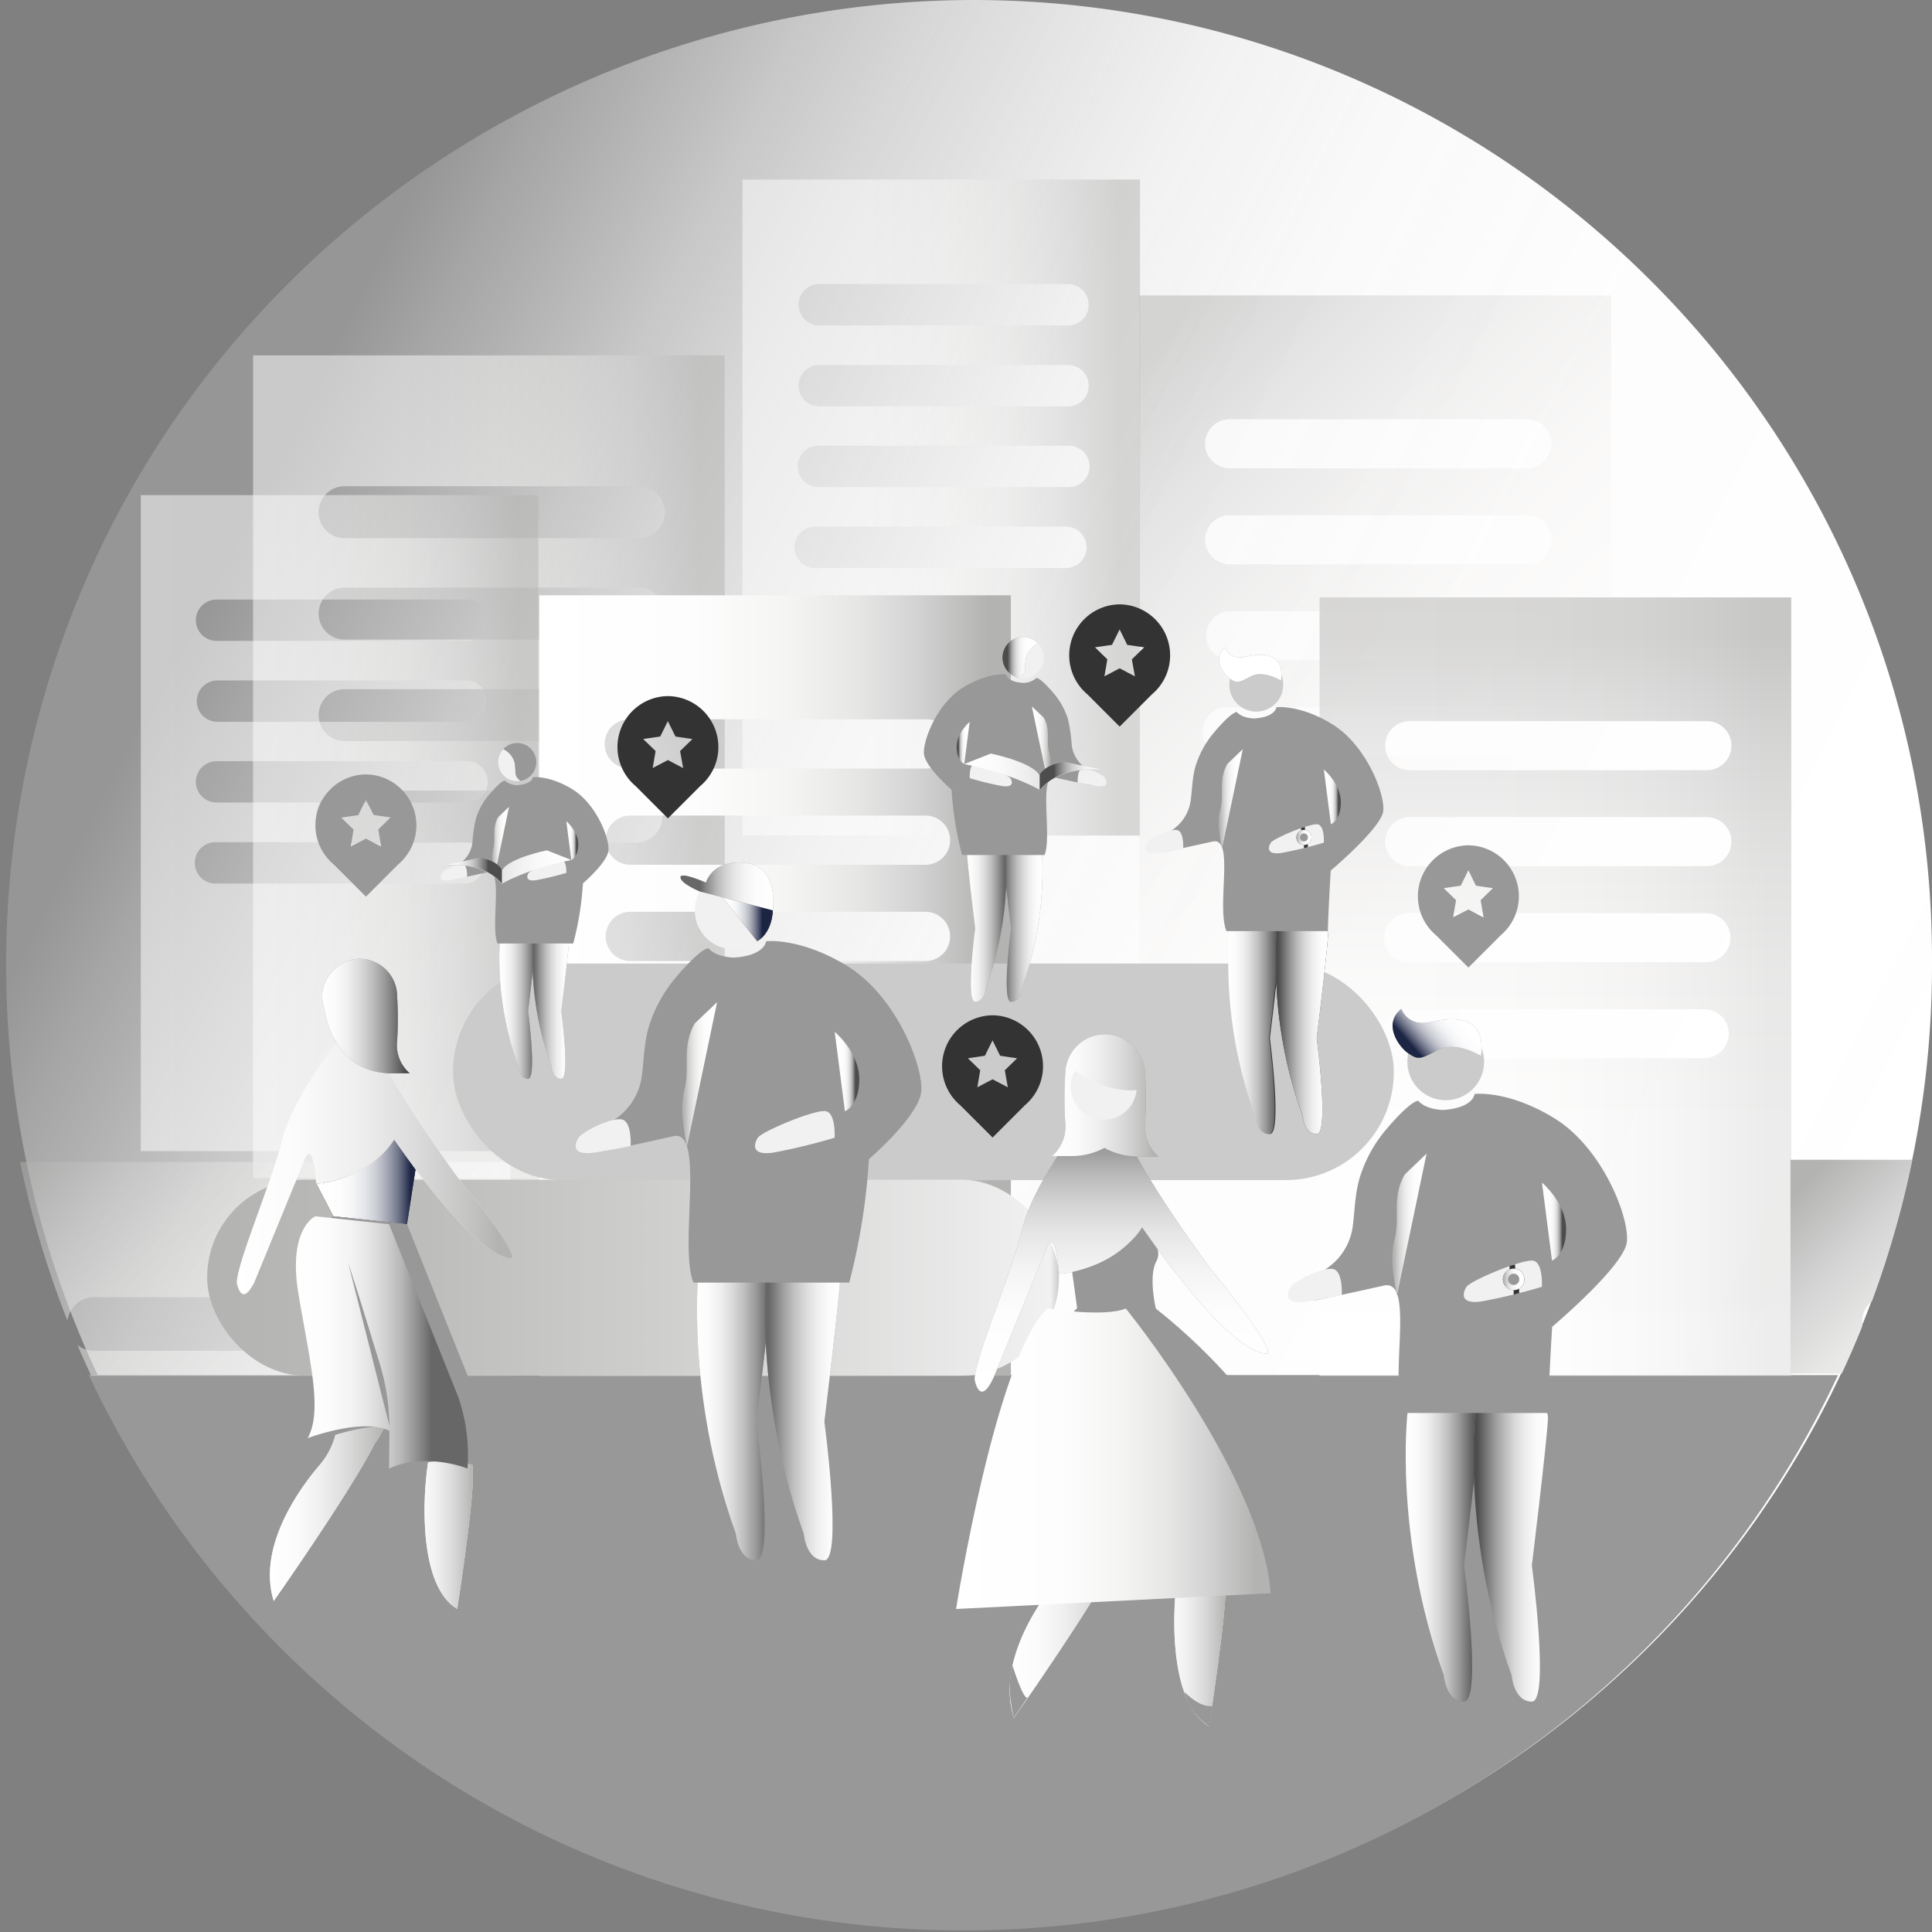 <svg xmlns="http://www.w3.org/2000/svg" xmlns:xlink="http://www.w3.org/1999/xlink" viewBox="0 0 455 455"><rect x="0" y="0" width="455" height="455" fill="#808080" stroke="none"/><defs><style>.cls-1{fill:none;}.cls-2{isolation:isolate;}.cls-13,.cls-16,.cls-17,.cls-18,.cls-19,.cls-20,.cls-21,.cls-23,.cls-24,.cls-26,.cls-27,.cls-28,.cls-29,.cls-3,.cls-31,.cls-32,.cls-33,.cls-35,.cls-36,.cls-37,.cls-38,.cls-39,.cls-40,.cls-41,.cls-42,.cls-43,.cls-44,.cls-45,.cls-46,.cls-47,.cls-48,.cls-49,.cls-50,.cls-51,.cls-52,.cls-53,.cls-54,.cls-56,.cls-57,.cls-58,.cls-59,.cls-60,.cls-61,.cls-62,.cls-64,.cls-65,.cls-66{mix-blend-mode:multiply;}.cls-3{fill:url(#linear-gradient);}.cls-13,.cls-16,.cls-4,.cls-5,.cls-6,.cls-8{opacity:0.5;}.cls-4{fill:url(#linear-gradient-2);}.cls-5{fill:url(#linear-gradient-3);}.cls-6{fill:url(#linear-gradient-4);}.cls-66,.cls-7{fill:#989898;}.cls-9{fill:url(#linear-gradient-5);}.cls-10{fill:url(#linear-gradient-6);}.cls-11{opacity:0.48;}.cls-12{fill:url(#linear-gradient-7);}.cls-14{fill:url(#linear-gradient-8);}.cls-15{clip-path:url(#clip-path);}.cls-16{fill:url(#linear-gradient-9);}.cls-17{fill:url(#linear-gradient-10);}.cls-18{fill:url(#linear-gradient-11);}.cls-19{fill:url(#linear-gradient-12);}.cls-20{fill:url(#linear-gradient-13);}.cls-21{fill:url(#linear-gradient-14);}.cls-22{fill:#f1f1f1;}.cls-23{fill:url(#linear-gradient-15);}.cls-24{fill:url(#linear-gradient-16);}.cls-25{fill:#422918;}.cls-26{fill:url(#linear-gradient-17);}.cls-27{fill:url(#linear-gradient-18);}.cls-28{fill:url(#linear-gradient-19);}.cls-29{fill:url(#linear-gradient-20);}.cls-30{fill:#cccbcb;}.cls-31{fill:url(#linear-gradient-21);}.cls-32{fill:url(#linear-gradient-22);}.cls-33{fill:url(#linear-gradient-23);}.cls-34{fill:#333;}.cls-35{fill:url(#linear-gradient-24);}.cls-36{fill:url(#linear-gradient-25);}.cls-37{fill:url(#linear-gradient-26);}.cls-38{fill:url(#linear-gradient-27);}.cls-39{fill:url(#linear-gradient-28);}.cls-40{fill:url(#linear-gradient-29);}.cls-41{fill:url(#linear-gradient-30);}.cls-42{fill:url(#linear-gradient-31);}.cls-43{fill:url(#linear-gradient-32);}.cls-44{fill:url(#linear-gradient-33);}.cls-45{fill:url(#linear-gradient-34);}.cls-46{fill:url(#linear-gradient-35);}.cls-47{fill:url(#linear-gradient-36);}.cls-48{fill:url(#linear-gradient-37);}.cls-49{fill:url(#linear-gradient-38);}.cls-50{fill:url(#linear-gradient-39);}.cls-51{fill:url(#linear-gradient-40);}.cls-52{fill:url(#linear-gradient-41);}.cls-53{fill:url(#linear-gradient-42);}.cls-54{fill:url(#linear-gradient-43);}.cls-55{fill:url(#linear-gradient-44);}.cls-56{fill:url(#linear-gradient-45);}.cls-57{fill:url(#linear-gradient-46);}.cls-58{fill:url(#linear-gradient-47);}.cls-59{fill:url(#linear-gradient-48);}.cls-60{fill:url(#linear-gradient-49);}.cls-61{fill:url(#linear-gradient-50);}.cls-62{fill:url(#linear-gradient-51);}.cls-63{fill:url(#linear-gradient-52);}.cls-64{fill:url(#linear-gradient-53);}.cls-65{fill:url(#linear-gradient-54);}</style><linearGradient id="linear-gradient" x1="430.31" y1="330.19" x2="26.4" y2="123.58" gradientUnits="userSpaceOnUse"><stop offset="0" stop-color="#fff"/><stop offset="0.37" stop-color="#fffefe" stop-opacity="0.99"/><stop offset="0.5" stop-color="#fdfdfd" stop-opacity="0.97"/><stop offset="0.6" stop-color="#fafafa" stop-opacity="0.93"/><stop offset="0.67" stop-color="#f5f5f5" stop-opacity="0.87"/><stop offset="0.74" stop-color="#efefef" stop-opacity="0.79"/><stop offset="0.8" stop-color="#e8e8e8" stop-opacity="0.69"/><stop offset="0.85" stop-color="#e0dfdf" stop-opacity="0.57"/><stop offset="0.9" stop-color="#d6d5d5" stop-opacity="0.44"/><stop offset="0.94" stop-color="#cccbcb" stop-opacity="0.3"/></linearGradient><linearGradient id="linear-gradient-2" x1="59.6" y1="180.56" x2="170.68" y2="180.56" gradientUnits="userSpaceOnUse"><stop offset="0" stop-color="#fff"/><stop offset="0.33" stop-color="#fdfdfd"/><stop offset="0.52" stop-color="#f5f5f4"/><stop offset="0.67" stop-color="#e7e7e6"/><stop offset="0.8" stop-color="#d3d3d3"/><stop offset="0.92" stop-color="#babab9"/><stop offset="0.95" stop-color="#b3b3b2"/></linearGradient><linearGradient id="linear-gradient-3" x1="174.86" y1="119.53" x2="268.48" y2="119.53" xlink:href="#linear-gradient-2"/><linearGradient id="linear-gradient-4" x1="397.49" y1="234.81" x2="250.3" y2="87.62" xlink:href="#linear-gradient-2"/><linearGradient id="linear-gradient-5" x1="33.16" y1="193.85" x2="126.78" y2="193.85" xlink:href="#linear-gradient-2"/><linearGradient id="linear-gradient-6" x1="127" y1="232.09" x2="238.07" y2="232.09" xlink:href="#linear-gradient-2"/><linearGradient id="linear-gradient-7" x1="310.76" y1="232.33" x2="421.84" y2="232.33" xlink:href="#linear-gradient-2"/><linearGradient id="linear-gradient-8" x1="366.3" y1="323.98" x2="366.3" y2="140.68" xlink:href="#linear-gradient-2"/><clipPath id="clip-path"><circle class="cls-1" cx="227.5" cy="227.5" r="227.5"/></clipPath><linearGradient id="linear-gradient-9" x1="102.5" y1="341.73" x2="16.7" y2="255.92" xlink:href="#linear-gradient-2"/><linearGradient id="linear-gradient-10" x1="525.21" y1="341.21" x2="439.4" y2="255.4" xlink:href="#linear-gradient-2"/><linearGradient id="linear-gradient-11" x1="106.69" y1="252.42" x2="328.25" y2="252.42" gradientUnits="userSpaceOnUse"><stop offset="0" stop-color="#fff"/><stop offset="0" stop-color="#f6f6f6"/><stop offset="0" stop-color="#ddd"/><stop offset="0" stop-color="#cccbcb"/><stop offset="0.11" stop-color="#cccbcb"/><stop offset="1" stop-color="#cccbcb"/></linearGradient><linearGradient id="linear-gradient-12" x1="48.79" y1="300.9" x2="249.38" y2="300.9" gradientUnits="userSpaceOnUse"><stop offset="0" stop-color="#b3b3b2"/><stop offset="0.24" stop-color="#bcbcbb"/><stop offset="0.63" stop-color="#d5d5d4"/><stop offset="0.99" stop-color="#f1f1f1"/><stop offset="1" stop-color="#cccbcb"/></linearGradient><linearGradient id="linear-gradient-13" x1="-2985.49" y1="331.82" x2="-3003.37" y2="331.82" gradientTransform="matrix(-1, 0, 0, 1, -2821.35, 0)" gradientUnits="userSpaceOnUse"><stop offset="0" stop-color="#fff"/><stop offset="0.15" stop-color="#fbfbfb"/><stop offset="0.31" stop-color="#efefef"/><stop offset="0.46" stop-color="#dbdbdb"/><stop offset="0.62" stop-color="#bfbfbf"/><stop offset="0.77" stop-color="#9b9b9b"/><stop offset="0.92" stop-color="#6f6f6f"/><stop offset="0.95" stop-color="#676767"/></linearGradient><linearGradient id="linear-gradient-14" x1="-3019.36" y1="331.82" x2="-3001.48" y2="331.82" xlink:href="#linear-gradient-13"/><linearGradient id="linear-gradient-15" x1="-2990.23" y1="253" x2="-2982.02" y2="253" gradientTransform="matrix(-1, 0, 0, 1, -2821.35, 0)" xlink:href="#linear-gradient-2"/><linearGradient id="linear-gradient-16" x1="-3017.92" y1="252.31" x2="-3023.72" y2="252.31" gradientTransform="matrix(-1, 0, 0, 1, -2821.35, 0)" gradientUnits="userSpaceOnUse"><stop offset="0" stop-color="#fff"/><stop offset="0.34" stop-color="#fdfdfd"/><stop offset="0.46" stop-color="#f6f6f6"/><stop offset="0.54" stop-color="#ebebeb"/><stop offset="0.61" stop-color="#dadada"/><stop offset="0.67" stop-color="#c4c4c4"/><stop offset="0.73" stop-color="#a9a8a8"/><stop offset="0.77" stop-color="#898888"/><stop offset="0.82" stop-color="#656464"/><stop offset="0.84" stop-color="#4e4d4d"/></linearGradient><linearGradient id="linear-gradient-17" x1="-2991.43" y1="216.46" x2="-3003.37" y2="216.46" gradientTransform="matrix(-1, 0, 0, 1, -2821.35, 0)" gradientUnits="userSpaceOnUse"><stop offset="0" stop-color="#fff"/><stop offset="0.17" stop-color="#fcfcfd"/><stop offset="0.28" stop-color="#f3f4f6"/><stop offset="0.37" stop-color="#e4e5e9"/><stop offset="0.46" stop-color="#cfd1d8"/><stop offset="0.54" stop-color="#b4b6c1"/><stop offset="0.61" stop-color="#9296a5"/><stop offset="0.68" stop-color="#6a6f84"/><stop offset="0.75" stop-color="#3c435f"/><stop offset="0.79" stop-color="#1d2545"/></linearGradient><linearGradient id="linear-gradient-18" x1="-3003.54" y1="208.75" x2="-2981.64" y2="208.75" gradientTransform="matrix(-1, 0, 0, 1, -2821.35, 0)" gradientUnits="userSpaceOnUse"><stop offset="0" stop-color="#fff"/><stop offset="0.19" stop-color="#fcfcfc"/><stop offset="0.32" stop-color="#f3f3f3"/><stop offset="0.43" stop-color="#e4e4e4"/><stop offset="0.53" stop-color="#cfcfcf"/><stop offset="0.62" stop-color="#b4b4b4"/><stop offset="0.7" stop-color="#929292"/><stop offset="0.78" stop-color="#6b6b6b"/><stop offset="0.79" stop-color="#676767"/></linearGradient><linearGradient id="linear-gradient-19" x1="-2639.12" y1="365.75" x2="-2656.67" y2="365.75" gradientTransform="matrix(-1, 0, 0, 1, -2308.06, 0)" gradientUnits="userSpaceOnUse"><stop offset="0" stop-color="#fff"/><stop offset="0.14" stop-color="#fbfbfb"/><stop offset="0.29" stop-color="#efefef"/><stop offset="0.43" stop-color="#dbdbdb"/><stop offset="0.57" stop-color="#bfbfbf"/><stop offset="0.71" stop-color="#9b9b9b"/><stop offset="0.85" stop-color="#706f6f"/><stop offset="0.95" stop-color="#4e4d4d"/></linearGradient><linearGradient id="linear-gradient-20" x1="-2672.63" y1="365.75" x2="-2655.07" y2="365.75" xlink:href="#linear-gradient-19"/><linearGradient id="linear-gradient-21" x1="-2644.03" y1="288.38" x2="-2635.97" y2="288.38" gradientTransform="matrix(-1, 0, 0, 1, -2308.06, 0)" xlink:href="#linear-gradient-2"/><linearGradient id="linear-gradient-22" x1="-2671.21" y1="287.7" x2="-2676.9" y2="287.7" gradientTransform="matrix(-1, 0, 0, 1, -2308.06, 0)" xlink:href="#linear-gradient-16"/><linearGradient id="linear-gradient-23" x1="590.6" y1="3572.74" x2="606.71" y2="3572.74" gradientTransform="matrix(-0.76, 0.66, 0.66, 0.76, -1549.87, -2847.47)" xlink:href="#linear-gradient-17"/><linearGradient id="linear-gradient-24" x1="-2667.07" y1="301.29" x2="-2662" y2="301.29" gradientTransform="matrix(-1, 0, 0, 1, -2308.06, 0)" xlink:href="#linear-gradient-2"/><linearGradient id="linear-gradient-25" x1="63.57" y1="351.49" x2="91.7" y2="351.49" gradientUnits="userSpaceOnUse"><stop offset="0" stop-color="#fff"/><stop offset="0.22" stop-color="#fbfbfb"/><stop offset="0.43" stop-color="#efefef"/><stop offset="0.65" stop-color="#dbdbdb"/><stop offset="0.87" stop-color="#c0c0bf"/><stop offset="0.95" stop-color="#b3b3b2"/></linearGradient><linearGradient id="linear-gradient-26" x1="96" y1="352.21" x2="112.14" y2="352.21" xlink:href="#linear-gradient-25"/><linearGradient id="linear-gradient-27" x1="74.49" y1="278.36" x2="97.86" y2="278.36" gradientUnits="userSpaceOnUse"><stop offset="0" stop-color="#fff"/><stop offset="0.24" stop-color="#fdfdfd"/><stop offset="0.37" stop-color="#f4f5f6"/><stop offset="0.48" stop-color="#e6e7eb"/><stop offset="0.58" stop-color="#d3d4da"/><stop offset="0.66" stop-color="#b9bbc5"/><stop offset="0.74" stop-color="#999dab"/><stop offset="0.82" stop-color="#74798c"/><stop offset="0.89" stop-color="#495069"/><stop offset="0.95" stop-color="#1d2545"/></linearGradient><linearGradient id="linear-gradient-28" x1="55.79" y1="272.65" x2="120.74" y2="272.65" xlink:href="#linear-gradient-25"/><linearGradient id="linear-gradient-29" x1="75.88" y1="239.33" x2="96.47" y2="239.33" gradientTransform="matrix(1, 0, 0, 1, 0, 0)" xlink:href="#linear-gradient-19"/><linearGradient id="linear-gradient-30" x1="237.8" y1="377.36" x2="267.73" y2="377.36" xlink:href="#linear-gradient-25"/><linearGradient id="linear-gradient-31" x1="272.31" y1="378.12" x2="289.48" y2="378.12" xlink:href="#linear-gradient-25"/><linearGradient id="linear-gradient-32" x1="264.08" y1="327.73" x2="264.08" y2="259.5" gradientUnits="userSpaceOnUse"><stop offset="0" stop-color="#fff"/><stop offset="0.27" stop-color="#fdfdfd"/><stop offset="0.42" stop-color="#f4f4f4"/><stop offset="0.55" stop-color="#e6e6e6"/><stop offset="0.65" stop-color="#d3d3d3"/><stop offset="0.75" stop-color="#b9b9b9"/><stop offset="0.84" stop-color="#999"/><stop offset="0.93" stop-color="#757575"/><stop offset="0.96" stop-color="#676767"/></linearGradient><linearGradient id="linear-gradient-33" x1="247.77" y1="257.98" x2="272.81" y2="257.98" xlink:href="#linear-gradient-25"/><linearGradient id="linear-gradient-34" x1="225.16" y1="343.54" x2="299.26" y2="343.54" xlink:href="#linear-gradient-2"/><linearGradient id="linear-gradient-35" x1="6647.77" y1="242.49" x2="6635.44" y2="242.49" gradientTransform="matrix(-1, 0, 0, 1, 6937.01, 0)" xlink:href="#linear-gradient-19"/><linearGradient id="linear-gradient-36" x1="6624.24" y1="242.49" x2="6636.57" y2="242.49" gradientTransform="matrix(-1, 0, 0, 1, 6937.01, 0)" xlink:href="#linear-gradient-19"/><linearGradient id="linear-gradient-37" x1="6644.32" y1="188.15" x2="6649.98" y2="188.15" gradientTransform="matrix(-1, 0, 0, 1, 6937.01, 0)" xlink:href="#linear-gradient-2"/><linearGradient id="linear-gradient-38" x1="6625.23" y1="187.68" x2="6621.24" y2="187.68" gradientTransform="matrix(-1, 0, 0, 1, 6937.01, 0)" xlink:href="#linear-gradient-16"/><linearGradient id="linear-gradient-39" x1="7554.02" y1="-2578.61" x2="7565.33" y2="-2578.61" gradientTransform="matrix(-0.76, 0.66, 0.66, 0.76, 7695.2, -2847.47)" xlink:href="#linear-gradient-17"/><linearGradient id="linear-gradient-40" x1="6628.14" y1="197.22" x2="6631.7" y2="197.22" gradientTransform="matrix(-1, 0, 0, 1, 6937.01, 0)" xlink:href="#linear-gradient-2"/><linearGradient id="linear-gradient-41" x1="12701.44" y1="217.07" x2="12691.98" y2="217.07" gradientTransform="translate(-12455.91)" xlink:href="#linear-gradient-13"/><linearGradient id="linear-gradient-42" x1="12683.51" y1="217.07" x2="12692.98" y2="217.07" gradientTransform="translate(-12455.91)" xlink:href="#linear-gradient-13"/><linearGradient id="linear-gradient-43" x1="12698.93" y1="175.35" x2="12703.28" y2="175.35" gradientTransform="translate(-12455.91)" xlink:href="#linear-gradient-2"/><linearGradient id="linear-gradient-44" x1="12683" y1="181.77" x2="12716.46" y2="181.77" gradientTransform="translate(-12455.91)" xlink:href="#linear-gradient-25"/><linearGradient id="linear-gradient-45" x1="12684.28" y1="174.99" x2="12681.21" y2="174.99" gradientTransform="translate(-12455.91)" xlink:href="#linear-gradient-16"/><linearGradient id="linear-gradient-46" x1="12716.46" y1="182.73" x2="12700.76" y2="182.73" gradientTransform="translate(-12455.91)" gradientUnits="userSpaceOnUse"><stop offset="0" stop-color="#fff"/><stop offset="0.18" stop-color="#fcfcfc"/><stop offset="0.3" stop-color="#f4f3f3"/><stop offset="0.4" stop-color="#e5e4e4"/><stop offset="0.5" stop-color="#d0cfcf"/><stop offset="0.58" stop-color="#b4b4b4"/><stop offset="0.66" stop-color="#939292"/><stop offset="0.74" stop-color="#6c6b6b"/><stop offset="0.78" stop-color="#4e4d4d"/></linearGradient><linearGradient id="linear-gradient-47" x1="-5599.88" y1="154.87" x2="-5591.47" y2="154.87" gradientTransform="matrix(-1, 0, 0, 1, -5355.4, 0)" xlink:href="#linear-gradient-16"/><linearGradient id="linear-gradient-48" x1="69.69" y1="316.17" x2="110.2" y2="316.17" gradientTransform="matrix(1, 0, 0, 1, 0, 0)" xlink:href="#linear-gradient-18"/><linearGradient id="linear-gradient-49" x1="-5022.68" y1="236.69" x2="-5031.39" y2="236.69" gradientTransform="matrix(-1, 0, 0, 1, -4905.1, 0)" xlink:href="#linear-gradient-13"/><linearGradient id="linear-gradient-50" x1="-5039.18" y1="236.69" x2="-5030.47" y2="236.69" gradientTransform="matrix(-1, 0, 0, 1, -4905.1, 0)" xlink:href="#linear-gradient-13"/><linearGradient id="linear-gradient-51" x1="-5024.98" y1="198.3" x2="-5020.98" y2="198.3" gradientTransform="matrix(-1, 0, 0, 1, -4905.1, 0)" xlink:href="#linear-gradient-2"/><linearGradient id="linear-gradient-52" x1="-5039.65" y1="204.2" x2="-5008.85" y2="204.2" gradientTransform="matrix(-1, 0, 0, 1, -4905.1, 0)" xlink:href="#linear-gradient-25"/><linearGradient id="linear-gradient-53" x1="-5038.47" y1="197.96" x2="-5041.3" y2="197.96" gradientTransform="matrix(-1, 0, 0, 1, -4905.1, 0)" xlink:href="#linear-gradient-16"/><linearGradient id="linear-gradient-54" x1="-5008.85" y1="205.09" x2="-5023.3" y2="205.09" gradientTransform="matrix(-1, 0, 0, 1, -4905.1, 0)" xlink:href="#linear-gradient-46"/></defs><title>events_grey</title><g class="cls-2"><g id="Layer_4" data-name="Layer 4"><path class="cls-3" d="M455,225.9C455,101.14,353.86,0,229.1,0A229.07,229.07,0,0,0,76.2,58.87C-16.75,142.83-24,286.24,59.92,379.18s227.36,100.23,320.31,16.28A226.21,226.21,0,0,0,455,226.73C455,226.45,455,226.18,455,225.9Z"/><path class="cls-4" d="M59.6,83.7V277.43H170.68V83.7Zm90.61,114.72h-70a6.12,6.12,0,0,1,0-12.22h70a6.12,6.12,0,0,1,0,12.22Zm.6-23.89h-70a6.12,6.12,0,0,1,0-12.22h70a6.12,6.12,0,0,1,0,12.22Zm0-23.9h-70a6.12,6.12,0,0,1,0-12.22h70a6.12,6.12,0,0,1,0,12.22Zm0-23.89h-70a6.12,6.12,0,0,1,0-12.22h70a6.12,6.12,0,0,1,0,12.22Z"/><path class="cls-5" d="M174.86,42.28v154.5h93.62V42.28Zm76.37,91.49h-59a4.88,4.88,0,1,1,0-9.75h59a4.88,4.88,0,0,1,0,9.75Zm.5-19.06h-59a4.87,4.87,0,0,1,0-9.74h59a4.87,4.87,0,1,1,0,9.74Zm0-19h-59a4.88,4.88,0,0,1,0-9.75h59a4.88,4.88,0,0,1,0,9.75Zm0-19.06h-59a4.88,4.88,0,0,1,0-9.75h59a4.88,4.88,0,0,1,0,9.75Z"/><path class="cls-6" d="M268.36,69.57v183.3H379.44V69.57ZM359,178.11H289a5.78,5.78,0,0,1,0-11.56h70a5.78,5.78,0,0,1,0,11.56Zm.59-22.6h-70a5.79,5.79,0,0,1,0-11.57h70a5.79,5.79,0,1,1,0,11.57Zm0-22.61h-70a5.78,5.78,0,1,1,0-11.56h70a5.78,5.78,0,1,1,0,11.56Zm0-22.61h-70a5.78,5.78,0,1,1,0-11.56h70a5.78,5.78,0,1,1,0,11.56Z"/><path class="cls-7" d="M20.9,323.8a227.27,227.27,0,0,0,37.15,55.82C142.27,472.86,286.13,480.17,379.36,396a226.82,226.82,0,0,0,53.5-72.15Z"/><g class="cls-8"><path class="cls-9" d="M33.16,116.6V271.1h93.62V116.6Zm76.37,91.49h-59a4.88,4.88,0,0,1,0-9.75h59a4.88,4.88,0,0,1,0,9.75ZM110,189h-59a4.87,4.87,0,1,1,0-9.74h59a4.87,4.87,0,0,1,0,9.74ZM110,170h-59a4.88,4.88,0,0,1,0-9.75h59a4.88,4.88,0,0,1,0,9.75Zm0-19.06h-59a4.87,4.87,0,0,1,0-9.74h59a4.87,4.87,0,0,1,0,9.74Z"/></g><path class="cls-10" d="M127,140.2V324H238.07V140.2ZM217.6,249h-70a5.8,5.8,0,0,1,0-11.6h70a5.8,5.8,0,0,1,0,11.6Zm.6-22.67h-70a5.8,5.8,0,0,1,0-11.59h70a5.8,5.8,0,0,1,0,11.59Zm0-22.67h-70a5.8,5.8,0,0,1,0-11.59h70a5.8,5.8,0,0,1,0,11.59Zm0-22.66h-70a5.8,5.8,0,0,1,0-11.6h70a5.8,5.8,0,0,1,0,11.6Z"/><g class="cls-11"><path class="cls-12" d="M310.76,140.68V324H421.84V140.68Zm90.61,108.54h-70a5.78,5.78,0,1,1,0-11.56h70a5.78,5.78,0,0,1,0,11.56Zm.6-22.6H332a5.79,5.79,0,1,1,0-11.57h70a5.79,5.79,0,0,1,0,11.57ZM402,204H332a5.78,5.78,0,1,1,0-11.56h70A5.78,5.78,0,0,1,402,204Zm0-22.61H332a5.78,5.78,0,1,1,0-11.56h70a5.78,5.78,0,0,1,0,11.56Z"/></g><g class="cls-13"><path class="cls-14" d="M310.76,140.68V324H421.84V140.68Zm90.61,108.54h-70a5.78,5.78,0,1,1,0-11.56h70a5.78,5.78,0,0,1,0,11.56Zm.6-22.6H332a5.79,5.79,0,1,1,0-11.57h70a5.79,5.79,0,0,1,0,11.57ZM402,204H332a5.78,5.78,0,1,1,0-11.56h70A5.78,5.78,0,0,1,402,204Zm0-22.61H332a5.78,5.78,0,1,1,0-11.56h70a5.78,5.78,0,0,1,0,11.56Z"/></g><g class="cls-15"><path class="cls-16" d="M120.23,324V273.65H-1V324ZM22.15,305.49H98.54a6.31,6.31,0,0,1,0,12.62H22.15a6.31,6.31,0,1,1,0-12.62Z"/><path class="cls-17" d="M542.94,323.48V273.13H421.67v50.35ZM444.85,305h76.39a6.31,6.31,0,0,1,0,12.62H444.85a6.31,6.31,0,0,1,0-12.62Z"/></g><rect class="cls-18" x="106.69" y="226.92" width="221.56" height="51" rx="25.42"/><rect class="cls-19" x="48.79" y="277.83" width="200.59" height="46.15" rx="23"/><path class="cls-7" d="M180.57,298.18s-3.39,29.55,8.72,63c0,0,.49,6.29,4.85,6.29s0-32.7,0-32.7,3.52-28.61,3.87-35.24S180.57,298.18,180.57,298.18Z"/><path class="cls-7" d="M164.58,298.18s-3.39,29.55,8.72,63c0,0,.49,6.29,4.85,6.29s0-32.7,0-32.7,3.52-28.61,3.87-35.24S164.58,298.18,164.58,298.18Z"/><path class="cls-20" d="M164.58,298.18s-3.39,29.55,8.72,63c0,0,.49,6.29,4.85,6.29s0-32.7,0-32.7,3.52-28.61,3.87-35.24S164.58,298.18,164.58,298.18Z"/><path class="cls-21" d="M180.57,298.18s-3.39,29.55,8.72,63c0,0,.49,6.29,4.85,6.29s0-32.7,0-32.7,3.52-28.61,3.87-35.24S180.57,298.18,180.57,298.18Z"/><path class="cls-7" d="M140.37,265.6a14.56,14.56,0,0,0,10.82-12.47c.45-3.48.5-7.73,1.69-11.57a32.82,32.82,0,0,1,6.32-11.41c6.05-7.14,7.66-6.83,7.66-6.83,1.88,2.19,6,2.2,6,2.2,7.32-.48,7.56-3.84,7.56-3.84s7.94-1,19.09,5.8c11.64,7.12,18.08,23.88,17.43,29.69S204.63,273,204.63,273A149.8,149.8,0,0,1,200,302.06H163.3c-3.46-8.67,2.9-36.17-4.69-34.48-16,3.56-16.55,3.54-16.55,3.54s-2.64-2.92-2.29-5.53Z"/><circle class="cls-22" cx="172.82" cy="214.38" r="9.2"/><path class="cls-22" d="M196.56,267.94s.32-5.54-1.94-6.22-15.18,4.72-16.14,6.22-1.62,4.25,3.55,3.52A137.54,137.54,0,0,0,196.56,267.94Z"/><path class="cls-22" d="M148.52,269.88s.33-5.54-1.94-6.22-9.36,2.78-10.33,4.28-1.61,4.25,3.55,3.52S148.52,269.88,148.52,269.88Z"/><path class="cls-23" d="M161.79,270s-2-8.47-.59-13.48-.81-9.85,2.42-15.5l5.26-5"/><path class="cls-24" d="M196.58,243s5.79,4.84,5.79,11.14-3.39,7.56-3.39,7.56"/><path class="cls-7" d="M182,214.38l-17.25-4.47s-4.43-1.83-4.49-3.28,6,1.24,6,1.24,1.49-5.6,9.42-4.63S182,214.38,182,214.38Z"/><path class="cls-25" d="M170.09,211.29l8.25,10.34s3.2-1.32,3.69-7.25Z"/><path class="cls-26" d="M182,214.38l-11.94-3.09,8.25,10.34S181.79,220,182,214.38Z"/><path class="cls-27" d="M182,214.38l-17.25-4.47s-4.43-1.83-4.49-3.28,6,1.24,6,1.24,1.49-5.6,9.42-4.63S182,214.38,182,214.38Z"/><path class="cls-7" d="M331.74,332.73s-3.33,29,8.56,61.83c0,0,.48,6.18,4.76,6.18s0-32.1,0-32.1,3.46-28.09,3.8-34.6S331.74,332.73,331.74,332.73Z"/><path class="cls-28" d="M331.48,332.73s-3.32,29,8.56,61.83c0,0,.48,6.18,4.76,6.18s0-32.1,0-32.1,3.46-28.09,3.8-34.6S331.48,332.73,331.48,332.73Z"/><path class="cls-7" d="M347.44,332.73s-3.33,29,8.56,61.83c0,0,.48,6.18,4.76,6.18s0-32.1,0-32.1,3.45-28.09,3.8-34.6S347.44,332.73,347.44,332.73Z"/><path class="cls-29" d="M347.44,332.73s-3.33,29,8.56,61.83c0,0,.48,6.18,4.76,6.18s0-32.1,0-32.1,3.45-28.09,3.8-34.6S347.44,332.73,347.44,332.73Z"/><path class="cls-7" d="M308,300.74a14.27,14.27,0,0,0,10.62-12.23c.44-3.42.49-7.59,1.67-11.36a32.11,32.11,0,0,1,6.2-11.2c5.94-7,7.52-6.71,7.52-6.71,1.85,2.15,5.85,2.16,5.85,2.16,7.18-.47,7.42-3.76,7.42-3.76s7.8-1,18.74,5.69c11.43,7,17.75,23.43,17.12,29.14s-17.6,20-17.6,20c-.95,15.85-.95,20.3-.95,20.3H330.48c-3.39-8.5,2.85-31.7-4.6-30-15.7,3.5-16.25,3.48-16.25,3.48s-2.59-2.87-2.25-5.43Z"/><circle class="cls-30" cx="340.48" cy="250.07" r="9.04"/><path class="cls-22" d="M363.13,303.05s.32-5.44-1.9-6.11-14.9,4.63-15.85,6.11-1.58,4.17,3.49,3.45A133.31,133.31,0,0,0,363.13,303.05Z"/><path class="cls-22" d="M316,305s.31-5.44-1.91-6.11-9.19,2.73-10.14,4.21-1.59,4.17,3.49,3.45S316,305,316,305Z"/><path class="cls-31" d="M329,305.07s-2-8.32-.58-13.23-.79-9.67,2.38-15.22l5.17-4.94"/><path class="cls-32" d="M363.15,278.52s5.69,4.76,5.69,10.94-3.33,7.42-3.33,7.42"/><path class="cls-7" d="M348.8,248.7s-6-3.77-10.33-1.35-4.75,2.05-6.79.73-6.23-6.82-1.66-10.47c0,0,1.47,4.39,7,3.09S350,239.08,348.8,248.7Z"/><path class="cls-33" d="M348.8,248.7s-6-3.77-10.33-1.35-4.75,2.05-6.79.73-6.23-6.82-1.66-10.47c0,0,1.47,4.39,7,3.09S350,239.08,348.8,248.7Z"/><circle class="cls-34" cx="356.48" cy="301.29" r="2.54"/><polygon class="cls-34" points="357.8 304.53 357.74 303.49 356.48 303.83 356.48 304.88 357.8 304.53"/><polygon class="cls-34" points="356.85 298.83 356.79 297.79 355.52 298.12 355.52 299.17 356.85 298.83"/><path class="cls-35" d="M353.94,301.29a2.54,2.54,0,0,0,2.54,2.54,2.48,2.48,0,0,0,1.26-.34,2.53,2.53,0,1,0-3.8-2.2Z"/><circle class="cls-7" cx="356.48" cy="301.29" r="1.33"/><path class="cls-22" d="M78.5,330.66s1.92,2.56.29,8a17.88,17.88,0,0,1-3.63,6.51c-4.23,4.94-14.72,18.95-10.69,31.87,0,0,18.12-25.75,23.8-37.1,0,0,4.66-5.75,3.12-11.87S78.5,330.66,78.5,330.66Z"/><path class="cls-22" d="M96,329.05s6.68,4.47,5,14.15-2.34,30.38,6.68,35.73c0,0,4-25.71,3.67-31.72s3-15.36-2-20S96,329.05,96,329.05Z"/><path class="cls-36" d="M78.5,330.66s1.92,2.56.29,8a17.88,17.88,0,0,1-3.63,6.51c-4.23,4.94-14.72,18.95-10.69,31.87,0,0,18.12-25.75,23.8-37.1,0,0,4.66-5.75,3.12-11.87S78.5,330.66,78.5,330.66Z"/><path class="cls-37" d="M96,329.05s6.68,4.47,5,14.15-2.34,30.38,6.68,35.73c0,0,4-25.71,3.67-31.72s3-15.36-2-20S96,329.05,96,329.05Z"/><path class="cls-34" d="M74.49,278.76a25.53,25.53,0,0,0,18.36-10.35l5,7-2,11H78.5Z"/><path class="cls-22" d="M88.27,240.7s-2.76,5-7.1,2.34c0,0-12,14.69-14.69,25.37s-10.69,29-10.69,33.72c0,0,1.05,6.35,4.19-.4l11.58-28.2s2-6.59,2.93,5.23c0,0,12-.67,18.36-10.35,0,0,18.7,27.71,27.71,28,0,0,2.68,0-12.68-19,0,0-15.18-20.37-19.61-31.72"/><path class="cls-34" d="M74.49,278.76a25.53,25.53,0,0,0,18.36-10.35l5,7-2,12.88L78.5,286.44Z"/><path class="cls-38" d="M74.49,278.76a25.53,25.53,0,0,0,18.36-10.35l5,7-2,12.88L78.5,286.44Z"/><path class="cls-39" d="M88.27,240.7s-2.76,5-7.1,2.34c0,0-12,14.69-14.69,25.37s-10.69,29-10.69,33.72c0,0,.89,5.38,3.93.24l11.84-28.84s2-6.59,2.93,5.23c0,0,12-.67,18.36-10.35,0,0,18.7,27.71,27.71,28,0,0,2.68,0-12.68-19,0,0-15.18-20.37-19.61-31.72"/><path class="cls-7" d="M93.53,245.2a81.84,81.84,0,0,0,0-10.52A8.84,8.84,0,0,0,82.87,226a8.56,8.56,0,0,0-5.05,3.35,8.24,8.24,0,0,0-1.41,8.21h0s1.53,14.74,15.34,15.21h4.75A8.72,8.72,0,0,1,93.53,245.2Z"/><path class="cls-40" d="M93.53,245.2a81.84,81.84,0,0,0,0-10.52A8.84,8.84,0,0,0,82.87,226a8.56,8.56,0,0,0-5.05,3.35,8.24,8.24,0,0,0-1.41,8.21h0s1.53,14.74,15.34,15.21h4.75A8.72,8.72,0,0,1,93.53,245.2Z"/><path class="cls-22" d="M253.68,355.2s2,2.73.32,8.55a19,19,0,0,1-3.87,6.92c-4.49,5.26-15.66,20.15-11.36,33.9,0,0,19.27-27.39,25.31-39.47,0,0,5-6.11,3.32-12.62S253.68,355.2,253.68,355.2Z"/><path class="cls-22" d="M272.31,353.49s7.1,4.75,5.32,15.05-2.48,32.32,7.11,38c0,0,4.26-27.35,3.91-33.75s3.19-16.34-2.14-21.31S272.31,353.49,272.31,353.49Z"/><path class="cls-41" d="M253.68,355.2s2,2.73.32,8.55a19,19,0,0,1-3.87,6.92c-4.49,5.26-15.66,20.15-11.36,33.9,0,0,19.27-27.39,25.31-39.47,0,0,5-6.11,3.32-12.62S253.68,355.2,253.68,355.2Z"/><path class="cls-42" d="M272.31,353.49s7.1,4.75,5.32,15.05-2.48,32.32,7.11,38c0,0,4.26-27.35,3.91-33.75s3.19-16.34-2.14-21.31S272.31,353.49,272.31,353.49Z"/><path class="cls-34" d="M253.68,308.16s13.5,2.13,18.47,0c0,0,14.21,15.63,16.34,43.33L248,357.18S241.61,319.53,253.68,308.16Z"/><path class="cls-7" d="M264.08,259.5s-2.94,5.33-7.55,2.49c0,0-12.79,15.63-15.63,27s-11.37,30.9-11.37,35.87c0,0,1.12,6.76,4.46-.42l12.32-30s2.07-7,3.11,5.56c0,0,12.79-.71,19.54-11,0,0,19.89,29.48,29.48,29.84,0,0,2.84,0-13.5-20.25,0,0-16.15-21.66-20.86-33.74"/><path class="cls-7" d="M253.68,308.16s13.5,2.13,18.47,0c0,0,34,25.51,36.11,53.22L236.14,373S241.61,319.53,253.68,308.16Z"/><path class="cls-7" d="M253.68,308.16l-1.18-8.63S264.65,296.34,269,289c0,0,5.3,4.55,3.35,8s-.16,11.17-.16,11.17L267.4,314Z"/><path class="cls-43" d="M264.08,259.5s-2.94,5.33-7.55,2.49c0,0-12.79,15.63-15.63,27s-11.37,30.9-11.37,35.87c0,0,1.12,6.76,4.46-.42l12.32-30s2.07-7,3.11,5.56c0,0,12.79-.71,19.54-11,0,0,19.89,29.48,29.48,29.84,0,0,2.84,0-13.5-20.25,0,0-16.15-21.66-20.86-33.74"/><path class="cls-7" d="M272.81,272.38a9.28,9.28,0,0,1-3.13-8.09,88.07,88.07,0,0,0,0-11.19,9.39,9.39,0,0,0-4-7.67,8.53,8.53,0,0,0-3.46-1.65,9.41,9.41,0,0,0-11.35,9.2,90.21,90.21,0,0,0,0,11.19,9.25,9.25,0,0,1-3.12,8.09h5a16.31,16.31,0,0,0,7.36-1.92,16.18,16.18,0,0,0,7.57,2Z"/><path class="cls-44" d="M272.81,272.38a9.28,9.28,0,0,1-3.13-8.09,88.07,88.07,0,0,0,0-11.19,9.39,9.39,0,0,0-4-7.67,8.53,8.53,0,0,0-3.46-1.65,9.41,9.41,0,0,0-11.35,9.2,90.21,90.21,0,0,0,0,11.19,9.25,9.25,0,0,1-3.12,8.09h5a16.31,16.31,0,0,0,7.36-1.92,16.18,16.18,0,0,0,7.57,2Z"/><path class="cls-22" d="M266.38,256.8c-5.52,0-10.39-2.67-13.23-4.64a7.77,7.77,0,1,0,14.53,4.5A5.94,5.94,0,0,1,266.38,256.8Z"/><path class="cls-7" d="M278.93,398.42s3.58,3.88,6.6,3.32l-.72,4.81A13.8,13.8,0,0,1,278.93,398.42Z"/><path class="cls-45" d="M246.66,308.16s13.5,2.13,18.47,0c0,0,32,39.36,34.13,67.06l-74.1,3.71S234.58,319.53,246.66,308.16Z"/><path class="cls-7" d="M238.46,392.27s2.72,8.74,3.62,7.39l-3.32,4.91S236.83,397.61,238.46,392.27Z"/><path class="cls-34" d="M289.72,219.3a105.56,105.56,0,0,0,6,43.42s.34,4.34,3.34,4.34,0-22.54,0-22.54,2.43-19.73,2.67-24.3S289.72,219.3,289.72,219.3Z"/><path class="cls-46" d="M289.54,219.3a105.56,105.56,0,0,0,6,43.42s.34,4.34,3.34,4.34,0-22.54,0-22.54,2.43-19.73,2.67-24.3S289.54,219.3,289.54,219.3Z"/><path class="cls-34" d="M300.75,219.3a105.56,105.56,0,0,0,6,43.42s.33,4.34,3.34,4.34,0-22.54,0-22.54,2.43-19.73,2.67-24.3S300.75,219.3,300.75,219.3Z"/><path class="cls-47" d="M300.75,219.3a105.56,105.56,0,0,0,6,43.42s.33,4.34,3.34,4.34,0-22.54,0-22.54,2.43-19.73,2.67-24.3S300.75,219.3,300.75,219.3Z"/><path class="cls-7" d="M273,196.84a10,10,0,0,0,7.45-8.6c.32-2.4.35-5.33,1.17-8A22.56,22.56,0,0,1,286,172.4c4.17-4.93,5.28-4.71,5.28-4.71,1.3,1.51,4.11,1.51,4.11,1.51,5.05-.33,5.21-2.64,5.21-2.64s5.48-.7,13.16,4c8,4.9,12.47,16.46,12,20.46s-12.36,14-12.36,14c-.67,11.13-.67,14.26-.67,14.26H288.83c-2.38-6,2-22.26-3.22-21.1-11,2.46-11.42,2.44-11.42,2.44s-1.82-2-1.58-3.81Z"/><circle class="cls-30" cx="295.86" cy="161.24" r="6.35"/><path class="cls-22" d="M311.77,198.45s.22-3.82-1.34-4.29-10.46,3.26-11.13,4.29-1.11,2.93,2.45,2.43A93.63,93.63,0,0,0,311.77,198.45Z"/><path class="cls-22" d="M278.65,199.79s.22-3.82-1.34-4.29-6.46,1.92-7.12,2.95-1.12,2.93,2.45,2.43S278.65,199.79,278.65,199.79Z"/><path class="cls-48" d="M287.79,199.87s-1.4-5.84-.4-9.29-.56-6.79,1.67-10.69l3.63-3.46"/><path class="cls-49" d="M311.78,181.23s4,3.34,4,7.68-2.34,5.21-2.34,5.21"/><path class="cls-7" d="M301.7,160.29s-4.22-2.65-7.25-.95-3.34,1.44-4.78.51-4.37-4.79-1.16-7.35c0,0,1,3.08,4.89,2.17S302.52,153.53,301.7,160.29Z"/><path class="cls-50" d="M301.7,160.29s-4.22-2.65-7.25-.95-3.34,1.44-4.78.51-4.37-4.79-1.16-7.35c0,0,1,3.08,4.89,2.17S302.52,153.53,301.7,160.29Z"/><circle class="cls-34" cx="307.09" cy="197.22" r="1.78"/><polygon class="cls-34" points="308.02 199.5 307.98 198.77 307.09 199 307.09 199.74 308.02 199.5"/><polygon class="cls-34" points="307.35 195.49 307.31 194.76 306.42 195 306.42 195.73 307.35 195.49"/><path class="cls-51" d="M305.31,197.22a1.78,1.78,0,1,0,1.78-1.78A1.78,1.78,0,0,0,305.31,197.22Z"/><circle class="cls-7" cx="307.09" cy="197.22" r="0.93"/><path class="cls-7" d="M236.84,199.27a81.1,81.1,0,0,1-4.62,33.33s-.25,3.33-2.56,3.33,0-17.3,0-17.3-1.87-15.15-2-18.66S236.84,199.27,236.84,199.27Z"/><path class="cls-7" d="M245.3,199.27a81,81,0,0,1-4.61,33.33s-.26,3.33-2.57,3.33,0-17.3,0-17.3-1.86-15.15-2.05-18.66S245.3,199.27,245.3,199.27Z"/><path class="cls-52" d="M245.3,199.27a81,81,0,0,1-4.61,33.33s-.26,3.33-2.57,3.33,0-17.3,0-17.3-1.86-15.15-2.05-18.66S245.3,199.27,245.3,199.27Z"/><path class="cls-53" d="M236.84,199.27a81.1,81.1,0,0,1-4.62,33.33s-.25,3.33-2.56,3.33,0-17.3,0-17.3-1.87-15.15-2-18.66S236.84,199.27,236.84,199.27Z"/><path class="cls-7" d="M258.12,182a7.71,7.71,0,0,1-5.73-6.6,34.69,34.69,0,0,0-.9-6.12,17.31,17.31,0,0,0-3.34-6c-3.2-3.78-4.05-3.62-4.05-3.62a4.82,4.82,0,0,1-3.16,1.17c-3.87-.26-4-2-4-2s-4.21-.54-10.1,3.07c-6.17,3.76-9.57,12.63-9.23,15.71s6.49,8.38,6.49,8.38a79.77,79.77,0,0,0,2.48,15.38H246c1.83-4.59-1.54-19.14,2.48-18.25,8.47,1.88,8.76,1.87,8.76,1.87s1.4-1.54,1.21-2.92Z"/><circle class="cls-22" cx="240.94" cy="154.91" r="4.87"/><path class="cls-22" d="M228.38,183.26s-.18-2.93,1-3.29,8,2.5,8.55,3.29.85,2.25-1.88,1.87A72.52,72.52,0,0,1,228.38,183.26Z"/><path class="cls-22" d="M253.8,184.29s-.17-2.94,1-3.29,5,1.47,5.47,2.26.85,2.25-1.88,1.87S253.8,184.29,253.8,184.29Z"/><path class="cls-54" d="M246.78,184.35s1.08-4.48.31-7.13.43-5.22-1.28-8.21L243,166.35"/><path class="cls-55" d="M260.55,181.54s-10.12-2-15.64,4.52c0,0-6-3.71-17.82-6.12l6.24-2.47s9.66,1.92,11.46,5.09c0,0,.89-2.34,5.64-3.16Z"/><path class="cls-56" d="M228.37,170s-3.07,2.56-3.07,5.9,1.79,4,1.79,4"/><path class="cls-57" d="M250.43,179.4c-4.08.71-5.31,2.53-5.58,3V186l.06,0c5.52-6.53,15.64-4.52,15.64-4.52Z"/><path class="cls-7" d="M240.94,150a4.85,4.85,0,0,1,3.54,1.53,5.57,5.57,0,0,0-2.86,3.34c-.52,2.73.3,3.4-1.54,4.79a4.87,4.87,0,0,1,.86-9.66Z"/><path class="cls-58" d="M240.94,150a4.85,4.85,0,0,1,3.54,1.53,5.57,5.57,0,0,0-2.86,3.34c-.52,2.73.3,3.4-1.54,4.79a4.87,4.87,0,0,1,.86-9.66Z"/><path class="cls-7" d="M95.93,337v.84l-.07,8c8.64-3.93,18.46,0,18.46,0A42.07,42.07,0,0,0,112.14,329L95.86,288.3,78.5,286.44s-6.54,2.84-4,18.16,5.83,27.58,2.19,34.09c0,0,13.35-5.05,19.6-1.54"/><path class="cls-59" d="M82,297.39c3,9.21,5.66,18,7.49,23.94A52.13,52.13,0,0,1,91.71,337v.84l-.07,8c8.64-3.93,18.46,0,18.46,0A42,42,0,0,0,107.92,329L91.63,288.3l-17.36-1.86s-6.53,2.84-4,18.16,5.83,27.58,2.19,34.09c0,0,13.35-5.05,19.6-1.54"/><path class="cls-7" d="M125.58,220.31A74.64,74.64,0,0,0,129.83,251s.23,3.06,2.36,3.06,0-15.93,0-15.93,1.71-13.93,1.88-17.16S125.58,220.31,125.58,220.31Z"/><path class="cls-7" d="M117.79,220.31A74.64,74.64,0,0,0,122,251s.23,3.06,2.36,3.06,0-15.93,0-15.93,1.71-13.93,1.88-17.16S117.79,220.31,117.79,220.31Z"/><path class="cls-60" d="M117.79,220.31A74.64,74.64,0,0,0,122,251s.23,3.06,2.36,3.06,0-15.93,0-15.93,1.71-13.93,1.88-17.16S117.79,220.31,117.79,220.31Z"/><path class="cls-61" d="M125.58,220.31A74.64,74.64,0,0,0,129.83,251s.23,3.06,2.36,3.06,0-15.93,0-15.93,1.71-13.93,1.88-17.16S125.58,220.31,125.58,220.31Z"/><path class="cls-7" d="M106,204.43a7.08,7.08,0,0,0,5.27-6.07,32.86,32.86,0,0,1,.83-5.64,15.71,15.71,0,0,1,3.08-5.55c2.94-3.49,3.73-3.33,3.73-3.33a4.43,4.43,0,0,0,2.9,1.07c3.57-.24,3.68-1.87,3.68-1.87s3.87-.49,9.3,2.83c5.67,3.46,8.81,11.62,8.5,14.46s-6,7.71-6,7.71A72.85,72.85,0,0,1,135,222.2H117.16c-1.68-4.23,1.42-17.63-2.28-16.8-7.79,1.73-8.06,1.72-8.06,1.72a4.17,4.17,0,0,1-1.12-2.69Z"/><circle class="cls-22" cx="121.8" cy="179.48" r="4.48"/><path class="cls-22" d="M133.37,205.57s.15-2.69-1-3-7.39,2.3-7.86,3-.79,2.08,1.73,1.72A68,68,0,0,0,133.37,205.57Z"/><path class="cls-22" d="M110,206.52s.16-2.7-.94-3-4.56,1.35-5,2.08-.79,2.08,1.73,1.72S110,206.52,110,206.52Z"/><path class="cls-62" d="M116.43,206.58s-1-4.13-.29-6.57-.39-4.8,1.18-7.55l2.56-2.45"/><path class="cls-63" d="M103.75,204s9.32-1.85,14.4,4.16c0,0,5.54-3.42,16.4-5.63l-5.75-2.27s-8.88,1.76-10.54,4.68c0,0-.82-2.15-5.19-2.91Z"/><path class="cls-64" d="M133.37,193.4s2.83,2.36,2.83,5.43-1.65,3.69-1.65,3.69"/><path class="cls-65" d="M113.07,202c3.75.65,4.89,2.33,5.13,2.79v3.31l0,0c-5.08-6-14.4-4.16-14.4-4.16Z"/><path class="cls-7" d="M121.8,175a4.43,4.43,0,0,0-3.25,1.41,5.11,5.11,0,0,1,2.63,3.07c.47,2.52-.28,3.13,1.41,4.41a4.48,4.48,0,0,0-.79-8.89Z"/><path class="cls-66" d="M121.8,175a4.43,4.43,0,0,0-3.25,1.41,5.11,5.11,0,0,1,2.63,3.07c.47,2.52-.28,3.13,1.41,4.41a4.48,4.48,0,0,0-.79-8.89Z"/><path class="cls-34" d="M263.69,142.33a12,12,0,0,0-7.61,21.18l7.61,7.61,7.61-7.61a12,12,0,0,0-7.61-21.18Zm3.59,16.95-3.59-1.89-3.59,1.89.69-4-2.91-2.83,4-.58,1.8-3.63,1.79,3.63,4,.58-2.91,2.83Z"/><path class="cls-34" d="M157.3,163.94a12,12,0,0,0-7.61,21.18l7.61,7.61,7.61-7.61a12,12,0,0,0-7.61-21.18Zm3.59,16.95L157.3,179l-3.59,1.88.69-4-2.91-2.83,4-.59,1.79-3.63,1.8,3.63,4,.59-2.91,2.83Z"/><path class="cls-34" d="M233.76,239.11a12,12,0,0,0-7.62,21.18l7.62,7.61,7.61-7.61a12,12,0,0,0-7.61-21.18Zm3.59,16.95-3.59-1.88-3.59,1.88.68-4-2.9-2.83,4-.59,1.8-3.63,1.79,3.63,4,.59-2.9,2.83Z"/><path class="cls-7" d="M345.82,199.08a12,12,0,0,0-7.62,21.18l7.62,7.61,7.61-7.61a12,12,0,0,0-7.61-21.18Zm3.58,17-3.58-1.89L342.23,216l.68-4-2.9-2.83,4-.58,1.8-3.64,1.79,3.64,4,.58-2.9,2.83Z"/><path class="cls-7" d="M86.18,182.38a12,12,0,0,0-7.62,21.18l7.62,7.61,7.61-7.61a12,12,0,0,0-7.61-21.18Zm3.58,17-3.58-1.88-3.59,1.88.68-4-2.9-2.83,4-.58,1.8-3.64L88,191.93l4,.58-2.9,2.83Z"/></g></g></svg>